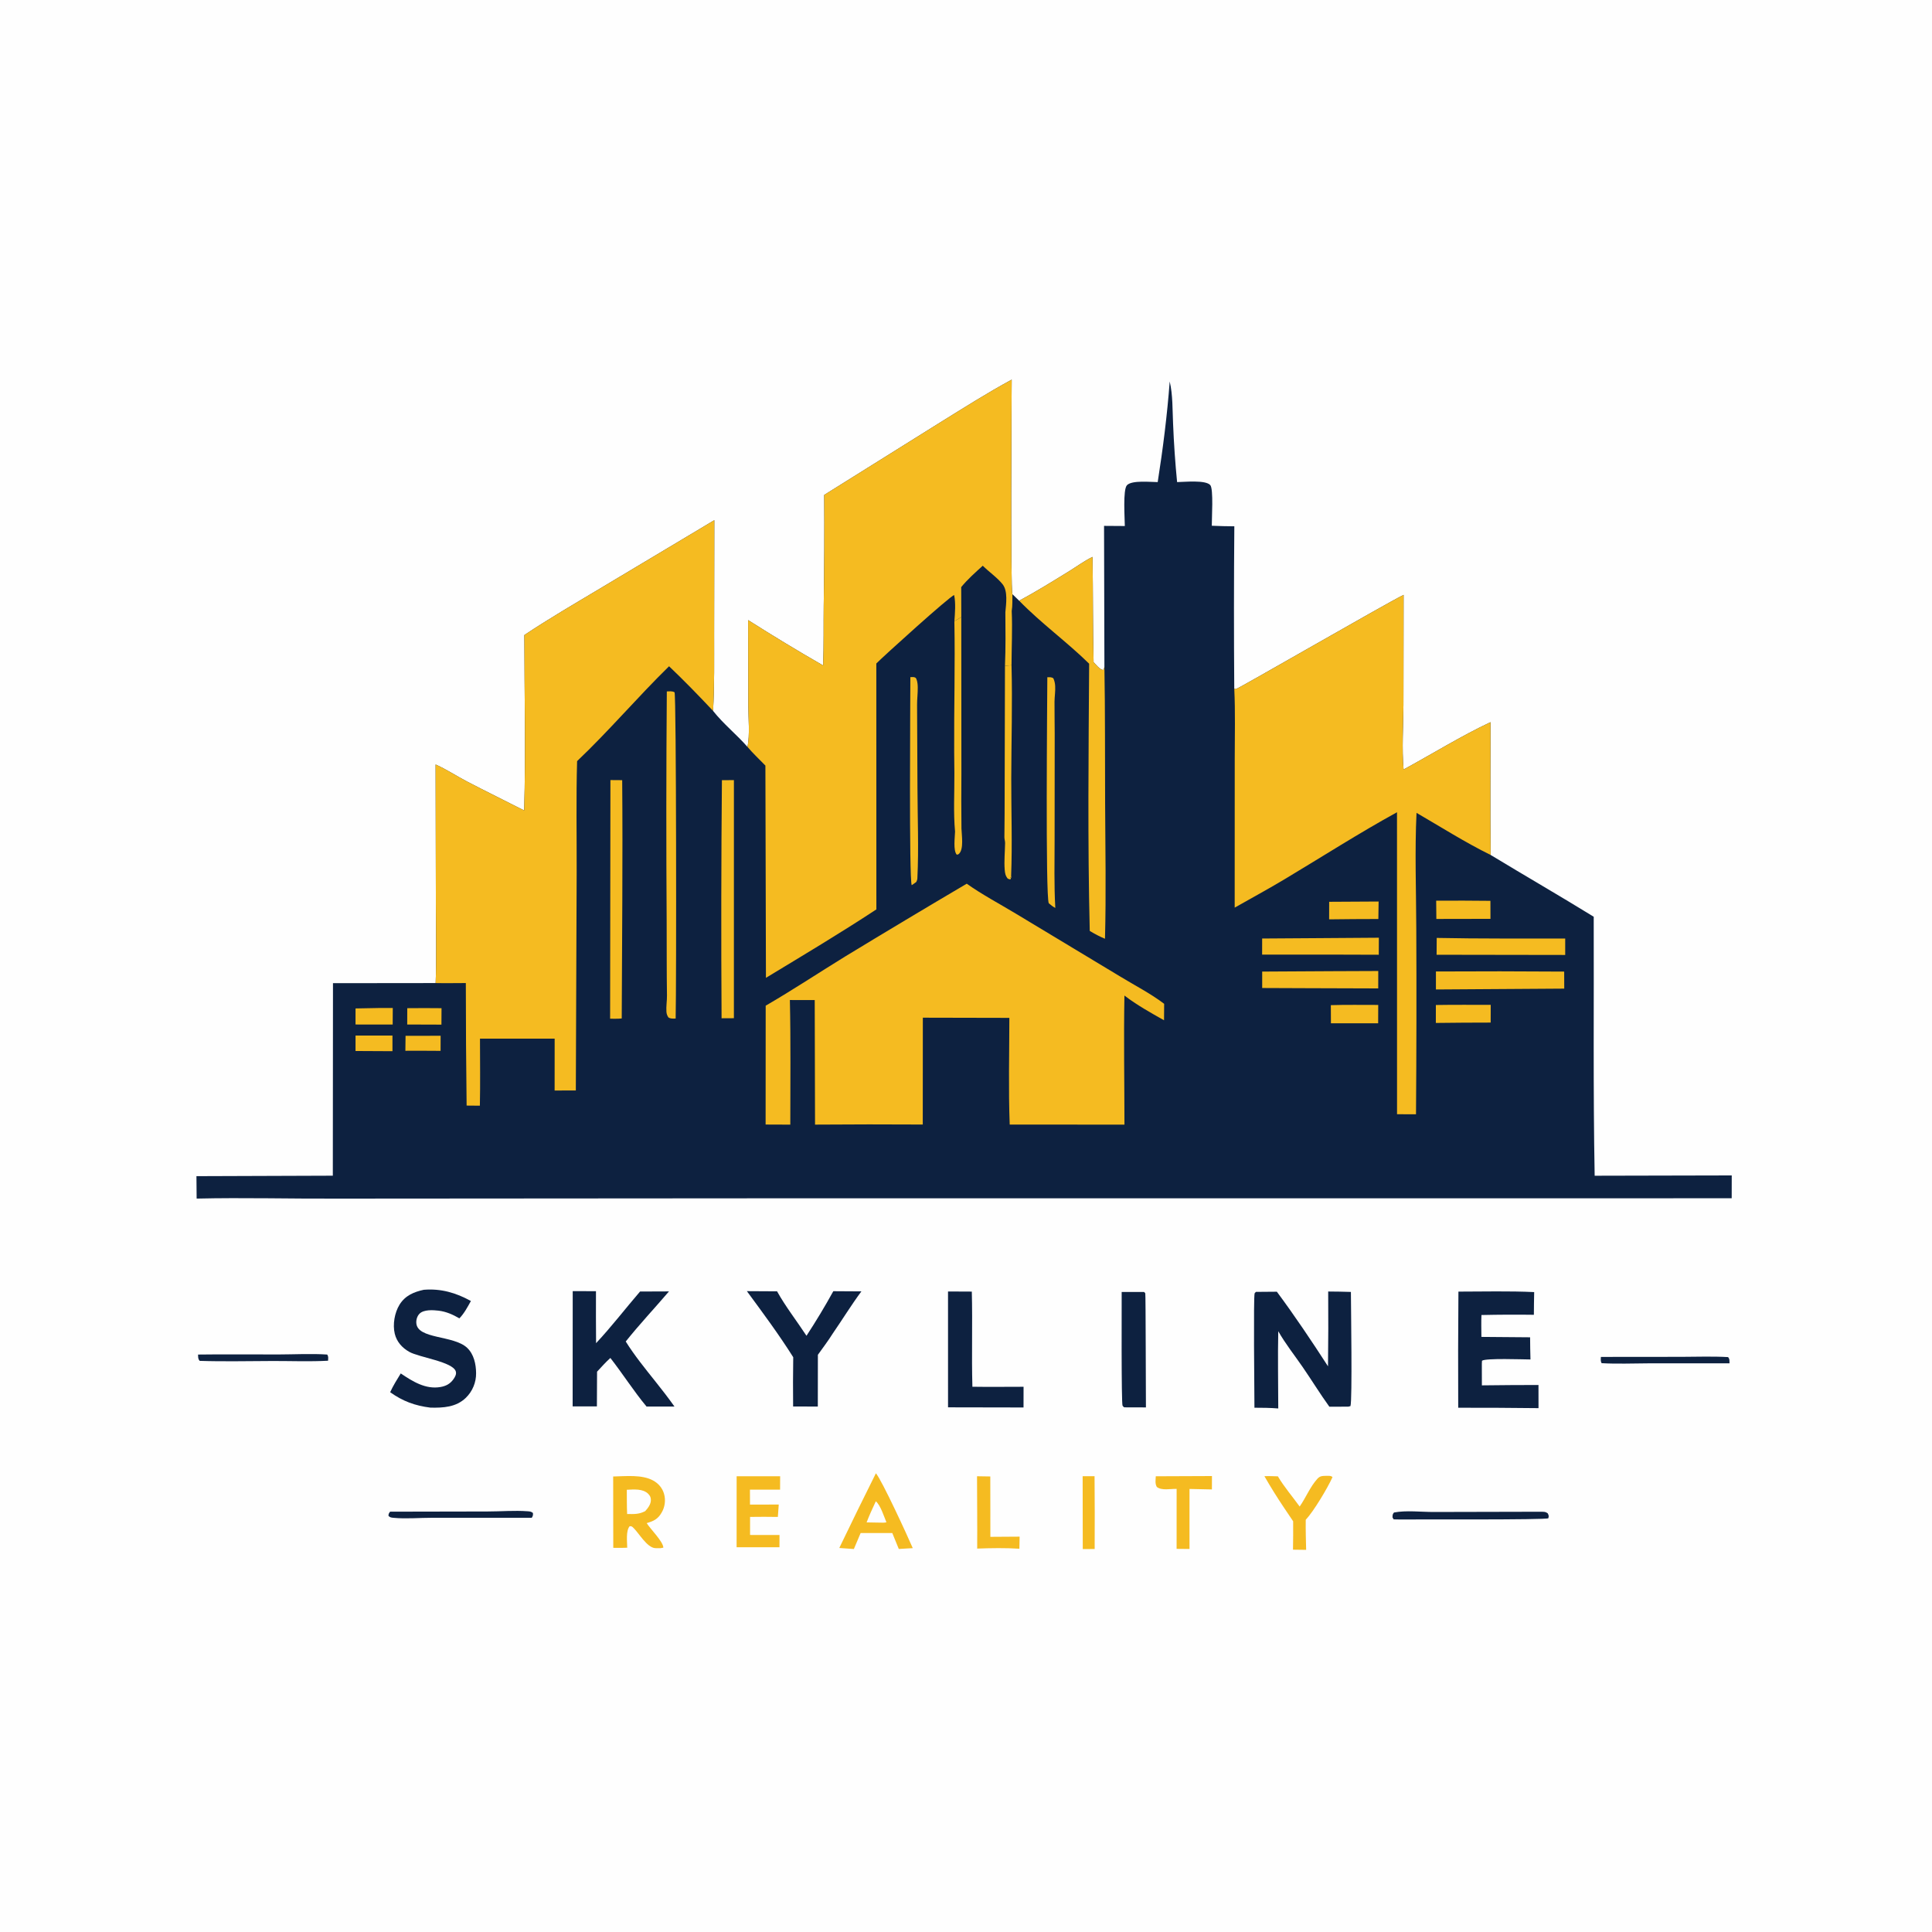<svg version="1.1" xmlns="http://www.w3.org/2000/svg" style="display: block;" viewBox="0 0 2048 2048" width="1024" height="1024">
<path transform="translate(0,0)" fill="rgb(254,254,254)" d="M 0 0 L 2048 0 L 2048 2048 L 0 2048 L 0 0 z"/>
<path transform="translate(0,0)" fill="rgb(13,33,64)" d="M 873.696 524.653 L 996.717 447.76 C 1021.81 432.242 1046.45 416.508 1072.44 402.461 C 1072.29 422.527 1071.01 624.952 1073.21 629.869 L 1080.38 636.807 C 1098.59 626.993 1116.11 616.115 1133.71 605.258 C 1141.64 600.367 1149.76 594.343 1158.13 590.358 C 1158.73 627.528 1158.34 664.791 1159.25 701.934 C 1161.96 704.697 1165.57 709.569 1169.42 710.33 C 1170.67 708.025 1170.24 709.236 1170.72 706.7 L 1170.34 557.453 L 1192.36 557.6 C 1192.33 549.923 1190.13 519.021 1194.63 514.325 C 1199.87 508.869 1219.4 511.001 1227.21 511.036 C 1232.73 475.938 1237.3 439.833 1239.94 404.398 C 1243.32 418.448 1242.82 435.053 1243.53 449.509 C 1244.36 470.055 1245.77 490.574 1247.77 511.04 C 1255.48 510.931 1277.97 508.55 1282.93 514.211 C 1286.52 518.297 1284.46 549.807 1284.55 557.305 C 1292.51 557.673 1300.47 557.872 1308.44 557.902 C 1307.96 615.302 1307.94 672.705 1308.37 730.105 C 1308.92 730.233 1309.45 730.528 1310.02 730.489 C 1312.48 730.315 1467.07 640.878 1487.87 630.598 L 1487.71 747.417 C 1487.56 770.031 1485.92 793.202 1487.85 815.721 C 1516.99 799.876 1550.47 779.304 1580.02 765.549 C 1580 812.454 1579.62 859.4 1580.14 906.3 C 1616.47 928.305 1653.25 949.52 1689.41 971.787 C 1689.71 1063.23 1688.72 1154.91 1690.41 1246.32 L 1835.72 1246 L 1835.67 1270.22 L 792.378 1270.28 L 358.349 1270.58 C 308.421 1270.82 258.343 1269.39 208.441 1270.55 L 208.24 1246.78 L 352.805 1246.28 L 352.972 1042.21 L 461.817 1042.09 C 462.836 1014.62 462.072 986.824 462.056 959.329 L 461.769 810.414 C 473.064 815.395 483.813 822.565 494.797 828.297 C 514.945 838.812 535.391 848.817 555.646 859.129 C 557.409 797.299 555.883 735.032 555.854 673.158 C 581.783 655.852 608.967 640.086 635.716 624.061 L 757.194 551.439 L 757.017 672.623 C 756.971 699.58 757.45 726.667 755.875 753.585 C 766.929 767.536 780.769 778.484 792.409 791.799 C 795.033 778.45 793.249 761.499 793.232 747.85 L 793.062 657.348 C 819.12 673.867 845.785 690.082 872.557 705.418 C 873.362 684.267 872.932 663.008 873.176 641.839 C 873.79 602.78 873.964 563.715 873.696 524.653 z"/>
<path transform="translate(0,0)" fill="rgb(245,187,33)" d="M 873.696 524.653 L 996.717 447.76 C 1021.81 432.242 1046.45 416.508 1072.44 402.461 C 1072.29 422.527 1071.01 624.952 1073.21 629.869 C 1073.03 635.62 1073.42 642.086 1072.46 647.718 C 1073.31 666.754 1072.31 686.119 1072.26 705.198 L 1065.31 705.741 C 1066.1 686.876 1065.89 667.827 1065.73 648.947 C 1066.51 640.218 1068.57 626.598 1062.79 619.339 C 1057.13 612.23 1048.33 606.23 1041.77 599.689 C 1033.86 606.862 1025.7 614.08 1018.92 622.348 L 1019 654.173 C 1016.54 655.602 1014.08 657.022 1011.68 658.54 C 1012.34 649.755 1013.21 639.427 1011.45 630.816 C 1007.31 631.541 936.228 695.904 928.934 703.328 L 928.992 963.994 C 890.531 989.315 851.29 1012.69 811.926 1036.54 L 811.352 811.547 C 805.094 805.046 798.212 798.682 792.409 791.799 C 795.033 778.45 793.249 761.499 793.232 747.85 L 793.062 657.348 C 819.12 673.867 845.785 690.082 872.557 705.418 C 873.362 684.267 872.932 663.008 873.176 641.839 C 873.79 602.78 873.964 563.715 873.696 524.653 z"/>
<path transform="translate(0,0)" fill="rgb(245,187,33)" d="M 757.194 551.439 L 757.017 672.623 C 756.971 699.58 757.45 726.667 755.875 753.585 C 740.855 737.582 725.136 721.39 709.24 706.273 C 675.874 738.901 645.616 774.661 611.749 806.816 C 610.633 845.981 611.399 885.344 611.294 924.531 L 610.405 1155.94 L 587.92 1155.99 L 587.961 1101.03 L 508.804 1100.98 C 508.831 1124.66 509.181 1148.4 508.688 1172.08 L 494.633 1171.96 C 494.09 1128.67 493.811 1085.37 493.797 1042.08 C 483.153 1042.09 472.456 1042.32 461.817 1042.09 C 462.836 1014.62 462.072 986.824 462.056 959.329 L 461.769 810.414 C 473.064 815.395 483.813 822.565 494.797 828.297 C 514.945 838.812 535.391 848.817 555.646 859.129 C 557.409 797.299 555.883 735.032 555.854 673.158 C 581.783 655.852 608.967 640.086 635.716 624.061 L 757.194 551.439 z"/>
<path transform="translate(0,0)" fill="rgb(245,187,33)" d="M 1308.37 730.105 C 1308.92 730.233 1309.45 730.528 1310.02 730.489 C 1312.48 730.315 1467.07 640.878 1487.87 630.598 L 1487.71 747.417 C 1487.56 770.031 1485.92 793.202 1487.85 815.721 C 1516.99 799.876 1550.47 779.304 1580.02 765.549 C 1580 812.454 1579.62 859.4 1580.14 906.3 C 1553.23 893.067 1527.51 876.694 1501.57 861.658 C 1499.65 902.246 1501.18 943.529 1501.32 984.181 C 1501.63 1049.85 1501.53 1115.52 1501.02 1181.19 L 1480.92 1181.13 L 1480.88 861.013 C 1440.42 883.243 1401.54 908.183 1361.96 931.88 C 1344.49 942.342 1326.54 952.082 1308.82 962.124 L 1308.87 804.431 C 1308.86 779.748 1309.59 754.744 1308.37 730.105 z"/>
<path transform="translate(0,0)" fill="rgb(245,187,33)" d="M 1080.38 636.807 C 1098.59 626.993 1116.11 616.115 1133.71 605.258 C 1141.64 600.367 1149.76 594.343 1158.13 590.358 C 1158.73 627.528 1158.34 664.791 1159.25 701.934 C 1161.96 704.697 1165.57 709.569 1169.42 710.33 C 1170.67 708.025 1170.24 709.236 1170.72 706.7 C 1171.59 754.945 1171.23 803.3 1171.47 851.557 C 1171.71 899.343 1172.59 947.357 1171.33 995.123 C 1165.61 992.784 1160.49 989.989 1155.18 986.839 C 1152.88 892.566 1153.93 797.858 1154.54 703.549 C 1130.86 680.3 1103.54 660.638 1080.38 636.807 z"/>
<path transform="translate(0,0)" fill="rgb(245,187,33)" d="M 1011.68 658.54 C 1014.08 657.022 1016.54 655.602 1019 654.173 L 1019.1 794.183 L 1019.12 820.733 C 1018.94 839.916 1018.97 859.1 1019.19 878.282 C 1019.41 885.233 1021.8 900.045 1016.63 904.996 C 1015.71 905.871 1015.67 905.64 1014.22 906 C 1010.27 901.651 1012.23 887.636 1012.4 881.523 C 1010.53 861.395 1011.81 839.948 1011.69 819.666 L 1011.47 797.149 C 1011.22 750.975 1012.56 704.68 1011.68 658.54 z"/>
<path transform="translate(0,0)" fill="rgb(245,187,33)" d="M 1065.31 705.741 L 1072.26 705.198 C 1073.32 745.087 1072.05 785.322 1071.97 825.246 C 1071.9 859.759 1073.18 894.676 1071.81 929.127 L 1072.36 930.198 L 1070.54 930.299 L 1071.63 930.841 C 1071.45 931.883 1071.69 931.383 1070.73 932.236 L 1068.29 931.425 C 1065.82 928.398 1065.34 925.775 1065.03 921.963 C 1064.28 912.621 1065.3 903.049 1065.44 893.683 C 1065.47 891.526 1064.7 889.587 1064.7 887.416 C 1064.71 879.043 1064.95 870.679 1064.92 862.3 L 1065.31 705.741 z"/>
<path transform="translate(0,0)" fill="rgb(245,187,33)" d="M 1024.78 936.762 C 1041.14 948.361 1059.6 958.13 1076.83 968.501 L 1187.28 1035.04 C 1202.78 1044.55 1219.59 1053.04 1234.05 1064.08 L 1233.93 1081.53 C 1219.47 1073.38 1205.17 1065.42 1191.94 1055.32 C 1191.11 1100.87 1191.94 1146.59 1191.97 1192.16 L 1070.33 1192.08 C 1068.91 1154.53 1069.93 1116.58 1069.96 1078.99 L 978.245 1078.79 L 978.204 1142.5 L 978.165 1192.05 C 940.102 1191.82 902.037 1191.85 863.974 1192.14 L 863.641 1060.09 L 837.3 1060.07 C 838.288 1104.05 837.748 1148.16 837.753 1192.16 L 811.578 1192.06 L 811.665 1066.07 C 840.101 1049.58 867.543 1031.37 895.546 1014.14 C 938.443 988.05 981.521 962.256 1024.78 936.762 z"/>
<path transform="translate(0,0)" fill="rgb(245,187,33)" d="M 706.858 732.954 C 709.713 732.847 712.47 732.402 715.053 733.844 C 716.967 737.4 717.078 1044.1 716.222 1079.7 C 713.414 1079.76 710.979 1080.09 708.518 1078.49 C 707.231 1076.51 706.604 1074.8 706.434 1072.46 C 706.026 1066.84 707.105 1060.91 707.017 1055.2 C 706.62 1029.47 706.811 1003.71 706.696 977.978 C 706.157 896.304 706.211 814.627 706.858 732.954 z"/>
<path transform="translate(0,0)" fill="rgb(245,187,33)" d="M 765.264 827.035 L 777.98 826.943 L 777.961 1079.34 L 764.899 1079.41 C 764.375 995.283 764.497 911.157 765.264 827.035 z"/>
<path transform="translate(0,0)" fill="rgb(245,187,33)" d="M 647.073 826.91 L 659.55 827.001 C 660.255 911.162 659.367 995.436 659.06 1079.6 C 655.076 1080.09 650.772 1079.83 646.746 1079.89 L 647.073 826.91 z"/>
<path transform="translate(0,0)" fill="rgb(245,187,33)" d="M 1522.14 1029.81 C 1567.46 1029.55 1612.78 1029.6 1658.1 1029.93 L 1658.16 1047.98 L 1522.14 1048.88 L 1522.14 1029.81 z"/>
<path transform="translate(0,0)" fill="rgb(245,187,33)" d="M 1522.98 994.23 C 1568.34 995.155 1613.8 994.793 1659.18 994.917 L 1659.18 1012.29 L 1522.86 1012.08 L 1522.98 994.23 z"/>
<path transform="translate(0,0)" fill="rgb(245,187,33)" d="M 1412.7 1029.49 L 1461.02 1029.3 L 1460.98 1047.76 L 1385.87 1047.52 L 1337.97 1047.33 L 1337.97 1029.91 L 1412.7 1029.49 z"/>
<path transform="translate(0,0)" fill="rgb(245,187,33)" d="M 1394.61 994.485 L 1461.65 994.018 L 1461.56 1012.07 L 1408.5 1011.91 L 1337.9 1011.94 L 1337.94 994.86 L 1394.61 994.485 z"/>
<path transform="translate(0,0)" fill="rgb(245,187,33)" d="M 1110.21 717.911 C 1112.54 717.892 1114.62 717.592 1116.6 719.05 C 1117.82 721.76 1118.32 724.115 1118.52 727.087 C 1118.88 732.646 1117.87 738.364 1117.83 743.946 C 1117.76 755.04 1118.02 766.163 1118.03 777.262 L 1117.93 889.724 C 1117.9 913.904 1117.29 938.321 1118.67 962.462 C 1116.03 961.032 1113.99 959.457 1111.73 957.475 C 1108.16 949.816 1110.1 744.389 1110.21 717.911 z"/>
<path transform="translate(0,0)" fill="rgb(245,187,33)" d="M 965.013 717.805 C 966.019 717.788 968.087 717.586 969.136 717.875 C 970.786 718.33 971.079 718.834 971.639 720.377 C 972.573 722.954 972.806 725.831 972.85 728.55 C 972.951 734.725 972.117 740.909 972.145 747.098 L 972.555 835.298 C 972.653 866.959 973.994 899.303 972.469 930.901 C 972.397 932.405 971.985 933.559 971.322 934.892 C 969.774 936.118 968.089 937.21 966.472 938.347 C 963.504 932.121 965.014 744.31 965.013 717.805 z"/>
<path transform="translate(0,0)" fill="rgb(245,187,33)" d="M 1522.41 954.777 C 1541.58 954.647 1560.75 954.694 1579.91 954.917 L 1579.96 974.019 L 1522.6 974.126 L 1522.41 954.777 z"/>
<path transform="translate(0,0)" fill="rgb(245,187,33)" d="M 1522.08 1065.34 C 1541.45 1065.02 1560.85 1065.21 1580.22 1065.17 L 1580.17 1083.98 C 1560.8 1083.99 1541.43 1084.12 1522.05 1084.36 L 1522.08 1065.34 z"/>
<path transform="translate(0,0)" fill="rgb(245,187,33)" d="M 1408.98 955.941 L 1461.39 955.649 L 1461.12 974.187 C 1443.73 974.12 1426.32 974.405 1408.93 974.546 L 1408.98 955.941 z"/>
<path transform="translate(0,0)" fill="rgb(245,187,33)" d="M 1410.75 1065.5 C 1427.46 1064.97 1444.27 1065.32 1460.98 1065.27 L 1460.9 1084.73 L 1410.84 1084.71 L 1410.75 1065.5 z"/>
<path transform="translate(0,0)" fill="rgb(245,187,33)" d="M 403.412 1068.49 L 416.36 1068.53 L 416.257 1086.04 L 392.5 1086.04 L 376.865 1086.01 L 376.892 1068.99 L 403.412 1068.49 z"/>
<path transform="translate(0,0)" fill="rgb(245,187,33)" d="M 376.893 1097.75 L 416.03 1097.72 L 416.025 1114.3 L 376.878 1114.1 L 376.893 1097.75 z"/>
<path transform="translate(0,0)" fill="rgb(245,187,33)" d="M 431.716 1068.71 C 443.825 1068.58 455.934 1068.58 468.042 1068.72 L 467.943 1086.14 L 431.664 1086.02 L 431.716 1068.71 z"/>
<path transform="translate(0,0)" fill="rgb(245,187,33)" d="M 429.901 1098.01 L 467.089 1097.96 L 467.03 1113.95 C 454.599 1113.76 442.147 1113.89 429.714 1113.87 L 429.901 1098.01 z"/>
<path transform="translate(0,0)" fill="rgb(13,33,64)" d="M 1407.94 1369.06 C 1415.96 1369.01 1423.99 1369.32 1432.01 1369.5 C 1432.06 1384.67 1433.6 1484.83 1431.55 1490.51 L 1429.25 1491.12 L 1409.16 1491.16 C 1399.28 1477.45 1390.44 1463.02 1380.86 1449.1 C 1372.17 1436.46 1362.59 1424.52 1355.01 1411.14 C 1354.41 1438.39 1354.97 1465.77 1355.01 1493.03 C 1346.57 1492.33 1338.21 1492.26 1329.76 1492.25 C 1329.69 1476.72 1328.61 1374.19 1329.97 1370.99 C 1330.25 1370.35 1330.93 1369.96 1331.41 1369.45 L 1353.52 1369.27 C 1372.46 1394.77 1390.47 1421.69 1407.74 1448.35 C 1408.07 1421.92 1408.14 1395.49 1407.94 1369.06 z"/>
<path transform="translate(0,0)" fill="rgb(13,33,64)" d="M 1545.99 1369.16 C 1572.68 1369.15 1599.64 1368.41 1626.29 1369.67 C 1626.05 1377.68 1626.07 1385.71 1625.98 1393.73 C 1607.46 1393.48 1588.93 1393.56 1570.4 1393.98 C 1570.07 1401.69 1570.3 1409.45 1570.36 1417.17 L 1621.97 1417.59 C 1622.01 1425.43 1622.14 1433.26 1622.36 1441.09 C 1614.83 1441.06 1574.51 1439.51 1570.97 1442.46 L 1570.81 1445.75 L 1570.86 1468.54 C 1590.86 1468.29 1610.85 1468.16 1630.85 1468.14 L 1630.89 1492.69 C 1602.52 1492.36 1574.14 1492.22 1545.77 1492.26 C 1545.58 1451.23 1545.65 1410.19 1545.99 1369.16 z"/>
<path transform="translate(0,0)" fill="rgb(13,33,64)" d="M 607.103 1368.64 L 631.755 1368.73 C 631.671 1387.1 631.708 1405.46 631.863 1423.82 C 648.263 1406.29 662.841 1387.24 678.485 1369.07 L 709.142 1368.95 C 693.975 1386.72 677.875 1403.8 663.305 1422.05 C 672.694 1437.04 683.793 1450.65 694.795 1464.47 C 701.78 1473.17 708.527 1481.92 714.986 1491.02 L 685.377 1491.02 C 671.774 1474.68 660.151 1456.31 647.02 1439.49 C 642.005 1444.01 637.508 1449.1 632.913 1454.04 L 632.733 1490.84 L 607.023 1490.81 L 607.103 1368.64 z"/>
<path transform="translate(0,0)" fill="rgb(13,33,64)" d="M 449.177 1367.23 C 467.395 1365.74 483.271 1370.35 499.179 1379.11 C 495.659 1385.47 492.06 1392.28 486.972 1397.51 C 479.936 1393.44 473.01 1390.33 464.802 1389.35 C 459.071 1388.67 449.25 1388.05 444.768 1392.52 C 442.22 1395.06 441.075 1398.93 441.31 1402.47 C 442.461 1419.86 480.856 1415.15 495.223 1428.78 C 502.381 1435.58 504.598 1446.08 504.679 1455.59 C 504.792 1465.44 500.854 1474.9 493.787 1481.77 C 483.385 1491.77 469.816 1492.42 456.273 1492.15 C 439.845 1490.09 427.117 1485.43 413.584 1475.8 C 416.767 1468.83 420.818 1462.41 424.816 1455.89 C 437.242 1464.28 451.092 1473.04 466.903 1470.29 C 472.867 1469.26 477.276 1466.88 480.782 1461.88 C 482.4 1459.57 484.066 1456.67 483.158 1453.75 C 479.975 1443.51 444.482 1438.93 433.981 1433.09 C 426.372 1428.85 420.536 1422.41 418.465 1413.81 C 416.116 1404.06 418.26 1391.48 423.544 1382.97 C 429.5 1373.37 438.639 1369.54 449.177 1367.23 z"/>
<path transform="translate(0,0)" fill="rgb(13,33,64)" d="M 791.723 1368.68 L 823.706 1368.85 C 832.664 1384.99 844.743 1400.44 854.909 1415.97 C 864.919 1400.67 874.529 1384.74 883.345 1368.73 L 913.108 1368.91 C 902.427 1383.34 893.004 1398.73 882.807 1413.51 C 877.935 1421.29 872.324 1428.67 866.988 1436.14 L 866.918 1491 L 840.742 1490.93 C 840.554 1473.52 840.593 1456.11 840.858 1438.71 C 825.714 1414.64 808.571 1391.58 791.723 1368.68 z"/>
<path transform="translate(0,0)" fill="rgb(13,33,64)" d="M 1004.94 1369.02 L 1030.16 1369.14 C 1031.04 1402.74 1029.84 1436.4 1030.78 1470.01 C 1048.84 1470.3 1066.95 1470.04 1085.02 1470.04 L 1084.98 1491.98 L 1004.96 1491.83 L 1004.94 1369.02 z"/>
<path transform="translate(0,0)" fill="rgb(245,187,33)" d="M 649.983 1565.14 C 663.226 1564.89 680.323 1562.88 692.283 1569.37 C 697.856 1572.39 702.076 1577.26 703.872 1583.38 C 705.817 1590.11 704.913 1597.35 701.372 1603.4 C 697.408 1610.31 692.89 1612.45 685.526 1614.56 C 689.334 1620.76 703.053 1634.14 703.175 1640.59 L 700.246 1641.11 C 698.362 1641.13 696.317 1641.23 694.445 1641.08 C 685.824 1640.41 677.466 1625.49 671.762 1619.91 C 670.059 1618.25 669.969 1617.84 667.504 1617.81 C 663.276 1622.71 664.812 1634.36 664.891 1640.61 C 659.995 1640.93 655.011 1640.76 650.102 1640.77 L 649.983 1565.14 z"/>
<path transform="translate(0,0)" fill="rgb(254,254,254)" d="M 664.446 1579.23 C 671.771 1578.86 681.609 1577.82 687.298 1583.7 C 689.255 1585.72 689.973 1587.49 689.946 1590.31 C 689.905 1594.69 686.718 1598.85 683.901 1601.89 C 677.314 1605.32 672.011 1605.02 664.784 1604.9 C 664.389 1596.37 664.522 1587.77 664.446 1579.23 z"/>
<path transform="translate(0,0)" fill="rgb(13,33,64)" d="M 1212.26 1369.53 L 1212.78 1369.55 C 1213.2 1370.02 1213.76 1370.4 1214.05 1370.96 C 1214.52 1371.86 1214.6 1482.77 1214.73 1491.91 L 1192.08 1491.84 L 1191.28 1491.58 C 1190.84 1491.07 1190.27 1490.64 1189.95 1490.04 C 1188.58 1487.48 1189.04 1378.42 1189.02 1369.56 L 1212.26 1369.53 z"/>
<path transform="translate(0,0)" fill="rgb(245,187,33)" d="M 928.484 1561.73 C 934.81 1568.94 962.592 1629.37 967.569 1641.09 L 952.751 1641.96 L 945.875 1625.1 L 928.97 1625.09 L 912.314 1625.07 L 905.14 1642.02 L 889.677 1640.92 C 902.417 1614.43 915.353 1588.03 928.484 1561.73 z"/>
<path transform="translate(0,0)" fill="rgb(254,254,254)" d="M 928.407 1591.44 C 933.438 1595.66 936.994 1607.42 939.635 1613.66 C 937.569 1614.32 935.14 1614.04 932.972 1614.05 L 918.641 1613.8 C 921.548 1606.17 924.953 1598.83 928.407 1591.44 z"/>
<path transform="translate(0,0)" fill="rgb(245,187,33)" d="M 780.868 1564.9 L 826.981 1564.9 L 826.914 1579.07 L 794.978 1579.07 L 795.027 1594.94 L 825.501 1594.88 L 824.557 1608.01 C 814.742 1607.84 804.924 1607.83 795.108 1607.99 L 795.112 1627.12 L 826.307 1627.17 L 826.263 1640.13 L 780.836 1640.17 L 780.868 1564.9 z"/>
<path transform="translate(0,0)" fill="rgb(245,187,33)" d="M 1406.78 1564.43 C 1409.1 1564.57 1410.81 1564.12 1412.51 1565.82 C 1407.31 1577.39 1392.63 1601.95 1384.14 1611.03 C 1384 1621.67 1384.29 1632.27 1384.57 1642.9 L 1370.63 1642.72 C 1370.82 1632.69 1370.87 1622.66 1370.8 1612.63 L 1361.27 1598.47 C 1353.89 1587.5 1346.9 1576.28 1340.32 1564.82 C 1345.08 1564.61 1349.84 1564.83 1354.6 1564.98 C 1361.12 1576.08 1370.15 1586.5 1377.7 1597 C 1384.28 1587.57 1388.63 1576.34 1396.32 1567.74 C 1399.57 1564.1 1402.2 1564.63 1406.78 1564.43 z"/>
<path transform="translate(0,0)" fill="rgb(245,187,33)" d="M 1225.2 1564.91 L 1284.73 1564.67 L 1284.67 1578.86 C 1276.76 1578.61 1268.84 1578.44 1260.93 1578.35 L 1260.91 1617.5 L 1260.94 1641.98 L 1247.26 1641.85 L 1247.28 1578.29 C 1240.84 1578.09 1231.59 1580.31 1226.31 1576.26 C 1224.24 1572.82 1225 1568.76 1225.2 1564.91 z"/>
<path transform="translate(0,0)" fill="rgb(245,187,33)" d="M 1035.69 1564.88 L 1049.75 1565.11 L 1049.84 1629.11 L 1080.84 1628.91 L 1080.59 1641.72 C 1065.79 1640.75 1050.68 1641.01 1035.86 1641.56 C 1036.07 1616.01 1035.72 1590.44 1035.69 1564.88 z"/>
<path transform="translate(0,0)" fill="rgb(13,33,64)" d="M 1633.89 1602.5 C 1636.94 1602.64 1638.11 1602.36 1640.65 1604.16 C 1641.82 1606.71 1641.97 1606.73 1641.29 1609.43 C 1638.68 1611.26 1498.9 1610.47 1483.75 1610.71 L 1477.33 1610.6 L 1476.12 1608.53 C 1476.23 1605.85 1476.03 1605.38 1477.67 1603.32 C 1490.6 1600.81 1506.79 1602.83 1520.13 1602.76 L 1633.89 1602.5 z"/>
<path transform="translate(0,0)" fill="rgb(13,33,64)" d="M 413.542 1602.43 L 516.733 1602.23 C 530.802 1602.23 545.37 1600.96 559.364 1602.01 C 561.587 1602.18 563.228 1602.29 564.941 1603.85 C 565.088 1606.4 564.983 1606.67 563.715 1608.9 L 458.36 1608.91 C 444.916 1608.85 430.573 1610.25 417.222 1608.95 C 414.88 1608.73 413.385 1608.63 411.772 1606.81 C 411.945 1604.5 412.126 1604.29 413.542 1602.43 z"/>
<path transform="translate(0,0)" fill="rgb(245,187,33)" d="M 1147.65 1564.84 L 1160.27 1564.82 C 1160.5 1590.55 1160.54 1616.28 1160.39 1642.01 L 1147.78 1642.07 L 1147.65 1564.84 z"/>
<path transform="translate(0,0)" fill="rgb(13,33,64)" d="M 209.936 1435.88 C 238.312 1435.49 266.738 1435.84 295.12 1435.79 C 312.205 1435.76 329.811 1434.74 346.837 1435.88 C 348.404 1438.2 347.843 1439.72 347.753 1442.42 C 328.483 1443.48 308.783 1442.68 289.468 1442.71 C 263.59 1442.76 237.528 1443.43 211.673 1442.57 C 209.73 1440.37 210.136 1438.76 209.936 1435.88 z"/>
<path transform="translate(0,0)" fill="rgb(13,33,64)" d="M 1697.02 1438.39 L 1782.26 1438.31 C 1798.72 1438.27 1815.4 1437.65 1831.83 1438.58 C 1833.68 1440.73 1833.2 1442.45 1833.35 1445.19 L 1747.63 1445.19 C 1731.09 1445.24 1714.24 1445.99 1697.74 1445.02 C 1696.54 1442.72 1696.92 1440.91 1697.02 1438.39 z"/>
</svg>